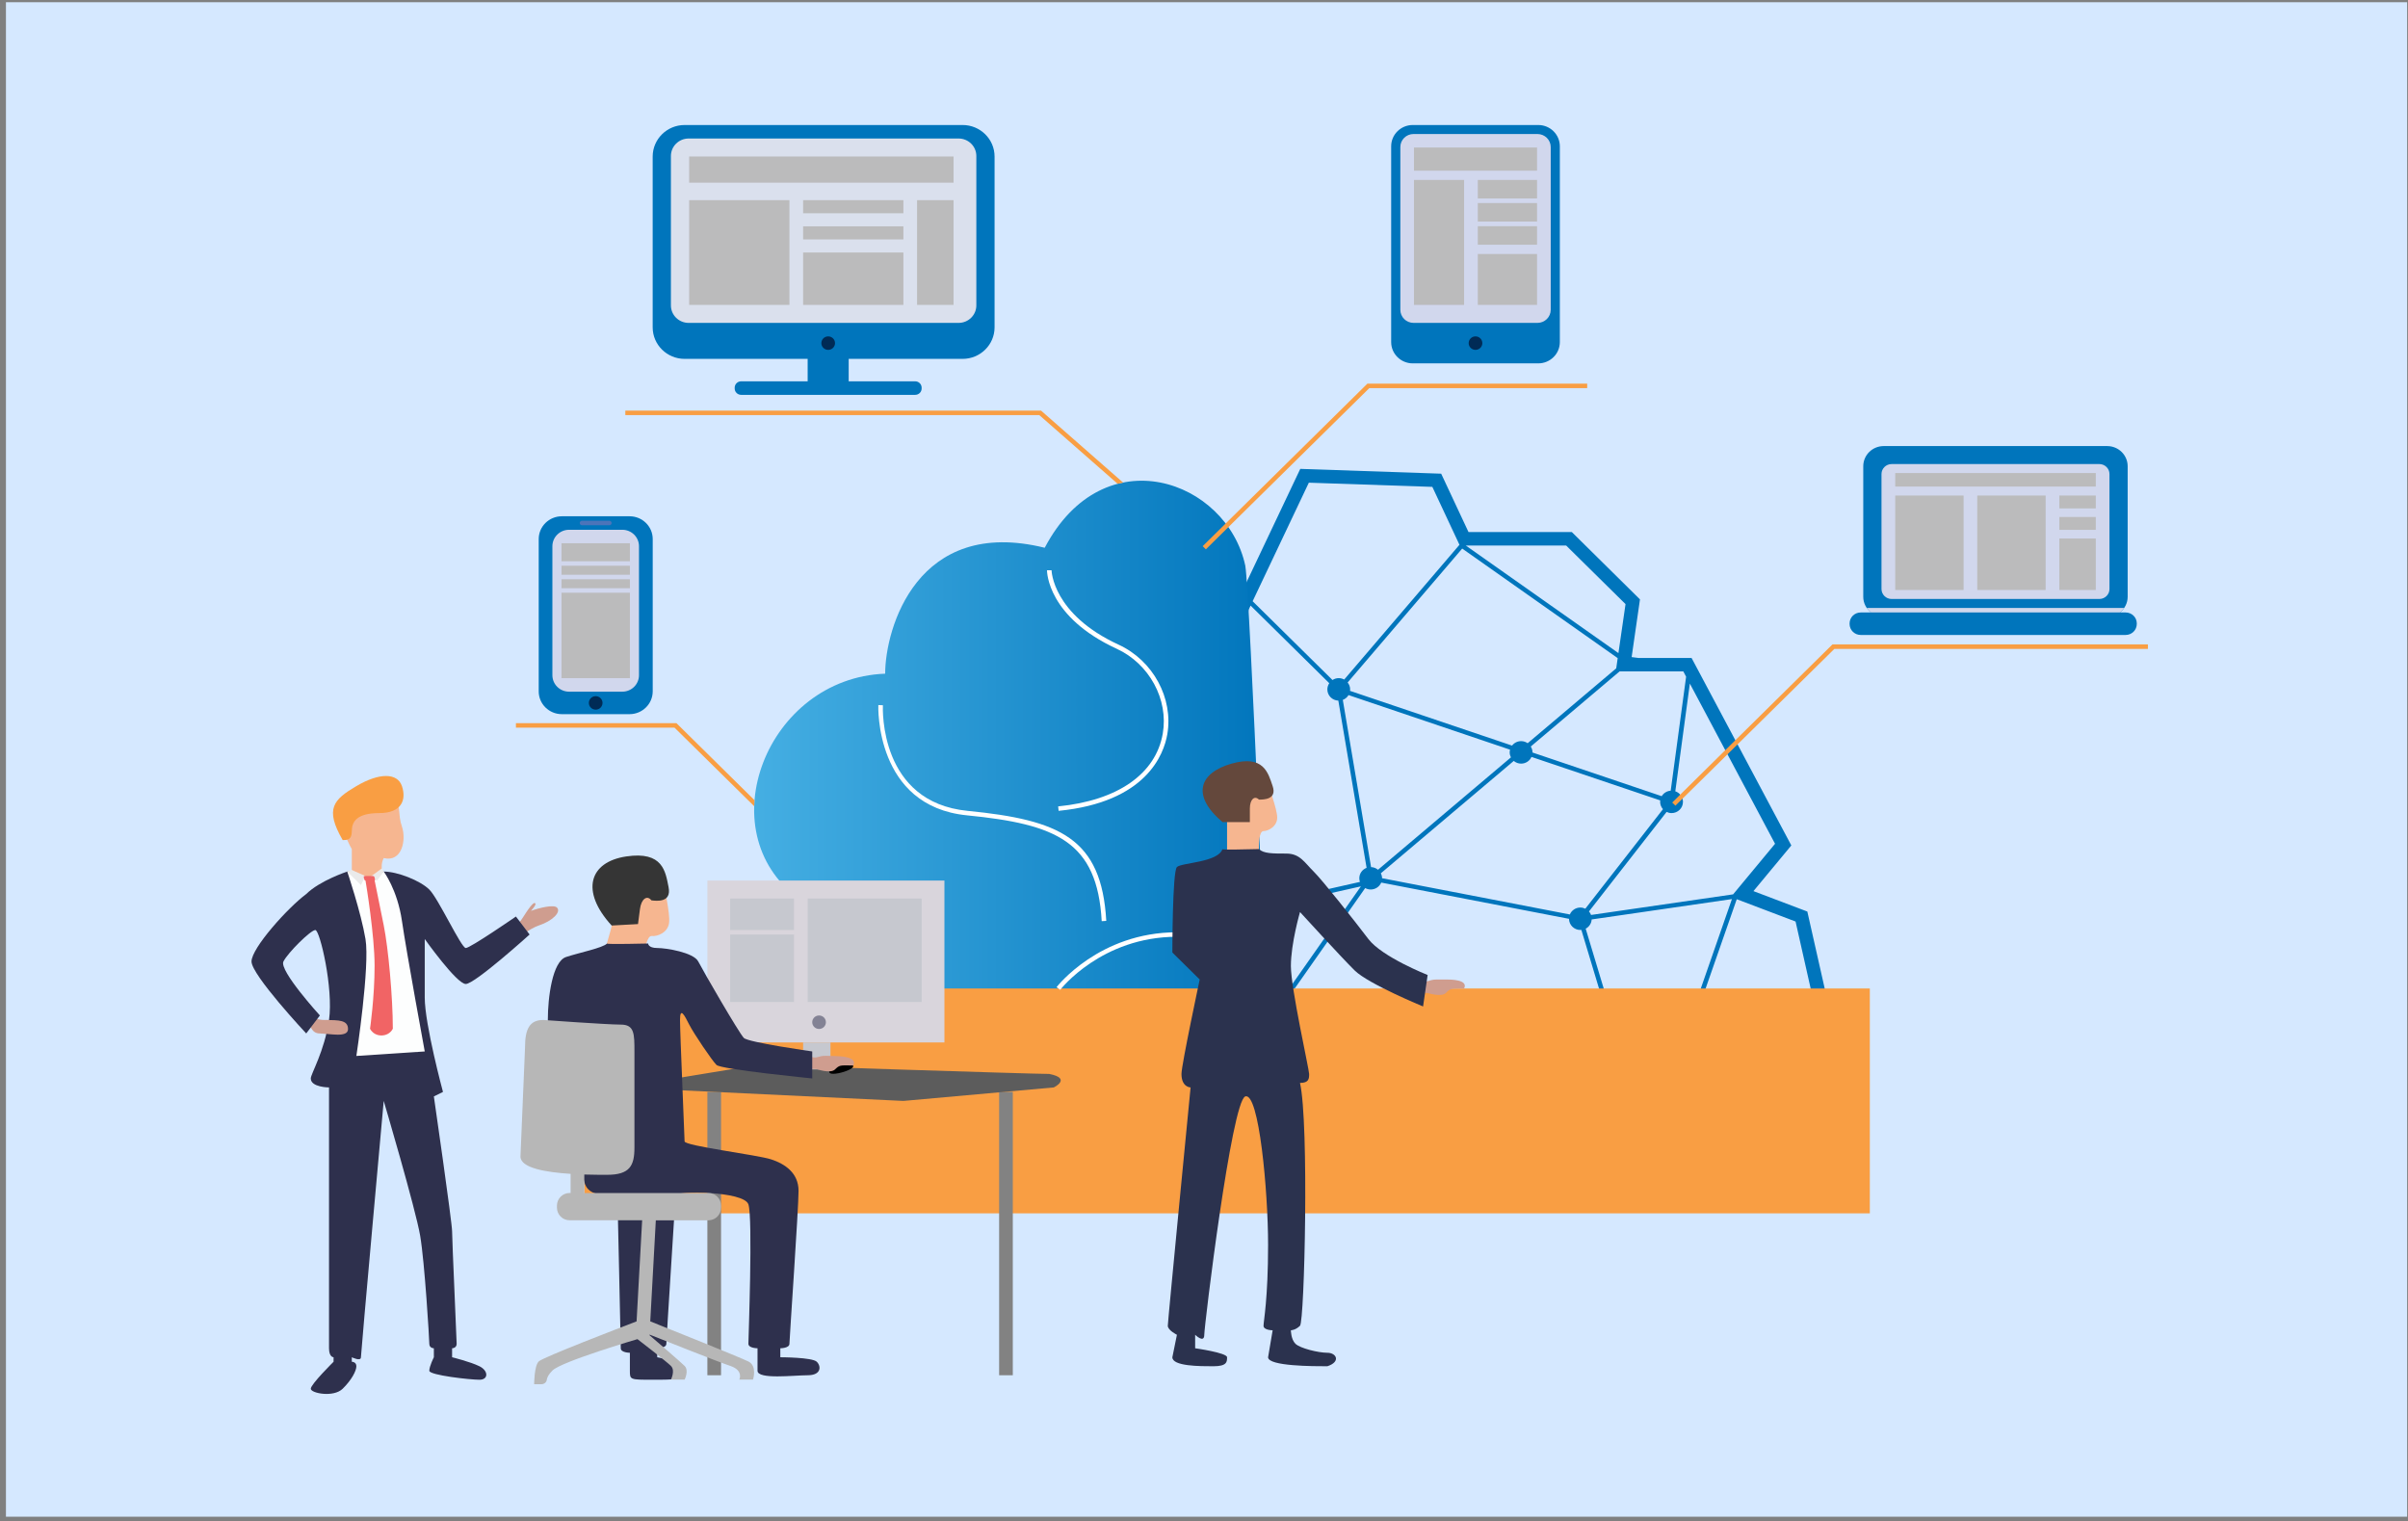 <svg width="353" height="223" viewBox="0 0 353 223" fill="none" xmlns="http://www.w3.org/2000/svg">
<rect x="0" y="0" width="353" height="223" fill="#808080" stroke="none"/>
<rect width="352" height="222" transform="translate(0.871 0.325)" fill="#D5E8FF"/>
<g clip-path="url(#clip0_193_2666)">
<path d="M264.945 133.617L257.046 130.624L262.599 123.927L247.977 96.45H240.212L239.19 96.318L240.412 87.861L230.415 77.985H215.272L211.269 69.435L190.613 68.73L150.871 152.55L184.706 150.988L181.518 155.536L235.474 148.648L239.41 148.463L247.229 152.959L248.953 148.021L267.999 147.145L264.945 133.617ZM260.213 123.683L254.065 131.099L233.242 134.118C233.175 133.927 233.068 133.756 232.935 133.604L244.315 119.015C244.536 119.121 244.783 119.187 245.044 119.187C245.966 119.187 246.714 118.449 246.714 117.539C246.714 116.82 246.24 116.214 245.592 115.99L247.723 100.201L260.213 123.683ZM231.672 133.031C230.977 133.031 230.382 133.452 230.128 134.046L202.602 128.732C202.602 128.475 202.535 128.231 202.421 128.014L221.908 111.54C222.202 111.784 222.57 111.935 222.984 111.935C223.666 111.935 224.254 111.533 224.508 110.953L243.386 117.328C243.38 117.394 243.366 117.466 243.366 117.539C243.366 117.948 243.527 118.323 243.781 118.613L232.4 133.202C232.179 133.096 231.932 133.031 231.672 133.031ZM197.69 101.889L221.367 109.892C221.333 110.017 221.313 110.149 221.313 110.287C221.313 110.551 221.38 110.795 221.494 111.019L202.007 127.493C201.733 127.262 201.379 127.117 200.991 127.104L196.848 102.594C197.202 102.456 197.496 102.212 197.69 101.889ZM246.768 98.421L247.175 99.193L244.917 115.904C244.355 115.943 243.867 116.253 243.6 116.708L224.655 110.307C224.655 110.301 224.655 110.294 224.655 110.287C224.655 109.971 224.561 109.681 224.401 109.43L237.419 98.421H246.768ZM229.587 79.963L238.294 88.553L237.252 95.732L214.871 79.963H229.587ZM237.145 96.47L236.931 97.966L223.946 108.943C223.672 108.751 223.345 108.639 222.984 108.639C222.443 108.639 221.962 108.896 221.661 109.292L197.904 101.269C197.911 101.203 197.924 101.131 197.924 101.058C197.924 100.676 197.784 100.32 197.556 100.043L214.35 80.411L237.145 96.47ZM191.869 70.754L209.973 71.367L213.949 79.858L197.055 99.608C196.815 99.483 196.547 99.403 196.26 99.403C195.919 99.403 195.605 99.502 195.338 99.68L183.63 88.131L191.869 70.754ZM183.329 88.77L194.863 100.148C194.69 100.412 194.583 100.722 194.583 101.058C194.583 101.948 195.298 102.667 196.193 102.7L200.336 127.21C199.708 127.447 199.267 128.04 199.267 128.746C199.267 128.93 199.307 129.108 199.361 129.273L177.268 134.257L183.035 89.403L183.329 88.77ZM154.092 150.427L182.106 91.354L176.486 135.114L199.501 129.926L186.142 148.957L154.092 150.427ZM182.921 154.693L185.548 150.955L227.321 149.03L182.921 154.693ZM186.984 148.905L200.129 130.176C200.37 130.308 200.644 130.387 200.938 130.387C201.633 130.387 202.228 129.965 202.482 129.372L230.008 134.685C230.014 135.588 230.756 136.32 231.678 136.32C231.725 136.32 231.772 136.307 231.819 136.307L234.946 146.69L186.984 148.905ZM246.861 151.99L240.64 148.41L248.231 148.061L246.861 151.99ZM248.926 146.05L235.628 146.663L232.453 136.129C232.955 135.865 233.295 135.364 233.329 134.777L253.891 131.791L248.926 146.05ZM254.6 131.811L263.221 135.081L265.519 145.279L249.648 146.011L254.6 131.811Z" fill="#0075BC"/>
<path d="M185.896 152.807C185.896 152.807 183.222 86.885 182.554 82.929C179.881 70.404 161.838 63.812 153.15 80.293C134.439 75.678 129.761 92.159 129.761 98.751C112.386 99.41 103.698 121.824 117.064 131.712C103.698 141.6 106.372 160.718 106.372 160.718L185.896 152.807Z" fill="url(#paint0_linear_193_2666)"/>
<path d="M274.107 144.897H85.655V177.858H274.107V144.897Z" fill="#F99E43"/>
<path d="M155.188 118.857L155.122 118.205C163.849 117.341 169.436 113.452 170.458 107.525C171.32 102.528 168.48 97.301 163.702 95.099C153.598 90.445 153.484 83.866 153.484 83.589H154.153C154.153 83.655 154.293 90.036 163.983 94.499C169.028 96.819 172.029 102.344 171.12 107.631C170.612 110.584 168.039 117.585 155.188 118.857Z" fill="white"/>
<path d="M161.504 135.028C160.849 123.36 154.882 120.808 141.757 119.516C128.231 118.185 128.752 103.504 128.759 103.352L129.427 103.379C129.4 103.959 128.933 117.585 141.824 118.857C155.343 120.189 161.491 122.839 162.172 134.988L161.504 135.028Z" fill="white"/>
<path d="M155.422 145.094L154.888 144.699C154.948 144.62 161.136 136.656 172.53 136.656V137.315C161.477 137.315 155.482 145.015 155.422 145.094Z" fill="white"/>
<path d="M209.285 145.556C209.285 145.556 211.29 146.215 211.958 145.556C212.626 144.896 212.626 144.896 214.631 144.896C215.299 143.578 212.626 143.578 211.958 143.578C211.29 143.578 211.564 143.578 210.621 143.578C209.285 143.578 209.285 144.237 207.948 143.578C207.948 144.237 207.948 145.556 207.948 145.556H209.285Z" fill="#CF9D8F"/>
<path d="M184.559 123.801C184.559 123.801 184.559 121.824 185.227 121.824C185.896 121.824 187.232 121.164 187.232 119.846C187.232 118.527 185.896 115.231 185.896 114.572C185.227 112.594 184.559 111.276 181.218 111.935C177.876 112.594 177.208 115.231 177.208 117.209C177.208 119.187 179.881 119.187 179.881 120.505C179.881 121.824 179.881 125.12 179.881 125.12H184.559V123.801Z" fill="#F6B690"/>
<path d="M179.213 124.46C178.544 126.438 173.198 126.438 172.53 127.097C171.862 127.757 171.862 139.623 171.862 139.623L175.871 143.578C175.871 143.578 173.198 156.103 173.198 157.422C173.198 159.399 174.535 159.399 174.535 159.399C174.535 159.399 171.193 193.679 171.193 194.338C171.193 194.997 172.53 195.657 172.53 195.657L171.862 198.953C171.862 200.271 175.871 200.271 177.876 200.271C179.881 200.271 179.881 199.612 179.881 198.953C179.881 198.294 175.203 197.634 175.203 197.634V195.657C175.203 195.657 176.54 196.975 176.54 195.657C176.54 194.338 180.549 161.377 182.554 160.718C184.559 160.059 185.895 174.561 185.895 182.472C185.895 190.383 185.227 193.679 185.227 194.338C185.227 194.997 186.564 194.997 186.564 194.997L185.895 198.953C185.895 200.271 192.578 200.271 194.583 200.271C196.588 199.612 195.919 198.294 194.583 198.294C193.246 198.294 190.573 197.634 189.905 196.975C189.237 196.316 189.237 194.997 189.237 194.997C189.237 194.997 189.905 194.997 190.573 194.338C191.241 193.679 191.91 164.673 190.573 158.74C191.91 158.74 191.91 158.081 191.91 157.422C191.91 156.762 189.237 144.896 189.237 141.6C189.237 138.304 190.573 133.69 190.573 133.69C190.573 133.69 196.588 140.282 198.592 142.259C200.597 144.237 208.616 147.533 208.616 147.533L209.285 142.919C209.285 142.919 202.602 140.282 200.597 137.645C198.592 135.008 193.915 129.075 192.578 127.757C191.241 126.438 190.573 125.12 188.568 125.12C186.564 125.12 185.227 125.12 184.559 124.46C183.222 124.46 178.952 124.632 179.213 124.46Z" fill="#2B324E"/>
<path d="M179.213 120.505H183.222C183.222 120.505 183.222 119.846 183.222 118.528C183.222 117.209 183.89 116.55 184.559 117.209C185.227 117.209 187.232 117.209 186.564 115.231C185.895 113.254 185.227 110.617 180.549 111.935C175.871 113.254 174.535 116.55 179.213 120.505Z" fill="#64483C"/>
<path d="M105.703 160.059H103.698V201.59H105.703V160.059Z" fill="#828282"/>
<path d="M148.472 160.059H146.467V201.59H148.472V160.059Z" fill="#828282"/>
<path d="M132.434 161.377L154.487 159.399C154.487 159.399 157.16 158.081 153.818 157.422C151.145 157.422 111.049 156.103 111.049 156.103L91.001 159.399L132.434 161.377Z" fill="#5C5C5C"/>
<path d="M121.742 152.807H117.732V156.763H121.742V152.807Z" fill="#C6C8CF"/>
<path d="M138.448 129.075H103.698V152.807H138.448V129.075Z" fill="#D9D5DC"/>
<path d="M135.107 131.712H118.4V146.874H135.107V131.712Z" fill="#C6C8CF"/>
<path d="M116.396 136.986H107.04V146.874H116.396V136.986Z" fill="#C6C8CF"/>
<path d="M116.396 131.712H107.04V136.327H116.396V131.712Z" fill="#C6C8CF"/>
<path opacity="0.5" d="M120.071 150.83C120.624 150.83 121.073 150.387 121.073 149.841C121.073 149.295 120.624 148.852 120.071 148.852C119.517 148.852 119.068 149.295 119.068 149.841C119.068 150.387 119.517 150.83 120.071 150.83Z" fill="#2E304D"/>
<path d="M121.735 156.763C120.552 158.285 126.065 156.697 124.929 156.103C123.653 155.438 121.735 156.763 121.735 156.763Z" fill="black"/>
<path d="M94.536 139.313C94.536 139.313 94.823 137.111 95.565 137.203C96.306 137.295 97.89 136.755 98.084 135.285C98.278 133.815 97.269 129.958 97.362 129.226C96.908 126.932 96.353 125.37 92.537 125.634C88.722 125.897 87.599 128.739 87.312 130.94C87.024 133.142 89.998 133.518 89.811 134.988C89.617 136.452 88.327 140.282 88.327 140.282L94.342 140.783L94.536 139.313Z" fill="#F6B690"/>
<path d="M89.664 135.667L93.527 135.456C93.527 135.456 93.62 134.725 93.814 133.255C94.008 131.784 94.843 131.145 95.491 131.976C96.233 132.068 98.465 132.351 98.011 130.057C97.556 127.763 97.195 124.731 91.796 125.542C86.396 126.346 85.033 130.604 89.664 135.667Z" fill="#353535"/>
<path d="M119.716 156.71C119.716 156.71 121.701 157.422 122.389 156.776C123.078 156.129 123.071 156.136 125.076 156.182C125.777 154.884 123.104 154.818 122.436 154.798C121.768 154.778 122.042 154.791 121.1 154.765C119.763 154.732 119.75 155.391 118.427 154.699C118.406 155.358 118.373 156.677 118.373 156.677L119.716 156.71Z" fill="#CF9D8F"/>
<path d="M88.996 138.304C88.328 138.963 84.987 139.623 82.982 140.282C80.977 140.941 80.309 146.215 80.309 149.511C80.309 152.807 84.987 171.265 85.655 173.243C86.123 175.082 87.894 175.32 90.506 175.069C90.506 175.069 91.001 196.975 91.001 197.634C91.001 198.293 92.337 198.293 92.337 198.293C92.337 198.293 92.337 200.271 92.337 200.93C92.337 202.249 92.337 202.249 95.679 202.249C99.02 202.249 100.357 202.249 100.357 200.93C100.357 199.612 96.347 198.953 96.347 198.953V197.634C96.347 197.634 97.684 197.634 97.684 196.975C97.684 196.316 99.02 175.88 99.02 175.221C99.02 174.561 109.044 174.561 109.712 176.539C110.381 178.517 109.712 196.316 109.712 196.975C109.712 197.634 111.049 197.634 111.049 197.634C111.049 197.634 111.049 200.271 111.049 200.93C111.049 202.249 116.395 201.59 118.4 201.59C120.405 201.59 120.405 200.271 119.736 199.612C119.068 198.953 114.39 198.953 114.39 198.953V197.634C114.39 197.634 115.727 197.634 115.727 196.975C115.727 196.316 117.063 177.198 117.063 174.561C117.063 171.924 115.059 170.606 113.054 169.947C111.049 169.288 100.357 167.969 100.357 167.31C100.357 166.651 99.688 151.489 99.688 149.511C99.688 147.533 100.357 148.852 101.025 150.17C101.693 151.489 104.366 155.444 105.035 156.103C105.703 156.762 119.068 158.081 119.068 158.081V154.125C119.068 154.125 109.712 152.807 109.044 152.148C108.376 151.489 103.03 142.259 102.361 140.941C101.693 139.623 97.684 138.963 96.347 138.963C95.01 138.963 95.01 138.304 95.01 138.304C95.01 138.304 88.802 138.456 88.996 138.304Z" fill="#2E304D"/>
<path d="M109.712 199.572C108.496 198.966 97.343 194.496 95.325 193.692L96.14 178.879H103.845C104.867 178.879 105.703 178.049 105.703 177.027V176.73C105.703 175.708 104.874 174.878 103.845 174.878H85.655V172.168C86.978 172.208 88.174 172.208 88.996 172.208C92.337 172.208 93.006 170.87 93.006 168.206C93.006 165.537 93.006 155.523 93.006 154.191C93.006 151.522 93.006 150.19 91.001 150.19C88.996 150.19 79.64 149.511 79.64 149.511C77.635 149.511 76.967 150.843 76.967 153.512L76.299 169.531C76.299 171.219 80.048 171.839 83.65 172.07V174.871H83.503C82.48 174.871 81.645 175.702 81.645 176.724V177.02C81.645 178.042 82.474 178.873 83.503 178.873H94.135L93.32 193.692C91.134 194.529 79.58 198.959 78.972 199.566C78.304 200.232 78.304 202.901 78.304 202.901H79.379C79.76 202.901 80.101 202.638 80.155 202.262C80.195 201.932 80.402 201.477 80.983 200.897C82.32 199.566 93.447 196.296 93.447 196.296C93.447 196.296 97.69 199.559 98.358 200.225C99.027 200.891 98.358 202.229 98.358 202.229H100.363C100.363 202.229 101.031 200.897 100.363 200.225C99.775 199.638 96.12 196.5 95.218 195.722L95.224 195.63C96.648 196.197 105.208 199.605 107.046 200.218C109.051 200.884 108.382 202.222 108.382 202.222H110.387C110.381 202.242 111.049 200.238 109.712 199.572Z" fill="#B7B7B7"/>
<path d="M45.559 148.193C45.559 148.193 45.559 149.511 47.563 149.511C49.568 149.511 50.905 149.511 50.905 150.83C50.905 152.148 48.232 151.489 46.895 151.489C45.559 151.489 45.559 150.17 44.89 149.511C44.222 148.852 45.559 148.193 45.559 148.193Z" fill="#CF9D8F"/>
<path d="M73.626 136.327C73.626 136.327 75.631 135.667 76.299 135.008C76.506 134.804 77.736 132.609 78.304 132.371C78.972 132.371 77.756 133.551 77.863 133.512C79.072 133.07 81.171 132.563 81.645 133.031C82.314 133.69 80.977 135.008 78.972 135.667C77.702 136.083 75.631 137.645 74.963 138.304C74.488 138.772 73.626 136.327 73.626 136.327Z" fill="#CF9D8F"/>
<path d="M50.905 127.757C50.905 127.757 54.246 127.757 56.251 127.757C58.256 127.757 61.597 129.075 62.934 130.394C64.27 131.712 67.612 138.964 68.28 138.964C68.948 138.964 75.631 134.349 75.631 134.349L77.635 136.986C77.635 136.986 69.616 144.237 68.28 144.237C66.943 144.237 62.265 137.645 62.265 137.645C62.265 137.645 62.265 142.26 62.265 146.215C62.265 150.17 64.938 160.059 64.938 160.059L63.602 160.718C63.602 160.718 66.275 179.176 66.275 180.495C66.275 181.813 66.943 196.316 66.943 196.975C66.943 197.634 66.275 197.634 66.275 197.634V198.953C66.275 198.953 68.948 199.612 70.284 200.271C71.621 200.931 71.621 202.249 70.284 202.249C68.948 202.249 62.934 201.59 62.934 200.931C62.934 200.271 63.602 198.953 63.602 198.953V197.634C63.602 197.634 62.934 197.634 62.934 196.975C62.934 196.316 62.265 185.109 61.597 181.154C60.929 177.199 56.251 161.377 56.251 161.377C56.251 161.377 52.91 198.294 52.91 198.953C52.91 199.612 51.573 198.953 51.573 198.953V199.612C51.573 199.612 52.241 199.612 52.241 200.271C52.241 200.931 51.573 202.249 50.236 203.567C48.9 204.886 45.559 204.227 45.559 203.567C45.559 202.908 48.9 199.612 48.9 199.612V198.953C48.9 198.953 48.232 198.953 48.232 197.634C48.232 196.975 48.232 159.399 48.232 159.399C48.232 159.399 45.559 159.399 45.559 158.081C45.559 157.422 47.563 154.126 48.232 149.511C48.9 144.897 46.895 136.327 46.227 136.327C45.559 136.327 42.217 139.623 41.549 140.941C40.881 142.26 46.895 148.852 46.895 148.852L44.89 151.489C44.89 151.489 36.871 142.919 36.871 140.941C36.871 138.964 42.217 133.031 44.89 131.053C46.895 129.075 50.905 127.757 50.905 127.757Z" fill="#2E304D"/>
<path d="M51.572 127.757V124.461C51.572 124.461 49.568 121.164 50.236 118.528C50.904 115.891 56.25 113.254 57.587 115.891C58.923 118.528 58.255 119.187 58.923 121.164C59.592 123.142 58.923 126.438 56.25 125.779C55.582 127.098 56.25 128.416 56.25 128.416L53.577 129.075L51.572 127.757Z" fill="#F6B690"/>
<path d="M51.574 127.757L54.247 129.075L56.251 127.757C56.251 127.757 58.256 130.394 58.925 135.008C59.593 139.623 62.266 154.126 62.266 154.126L52.242 154.785C52.242 154.785 54.247 141.6 53.578 137.645C52.91 133.69 50.905 127.757 50.905 127.757C50.905 127.757 50.905 127.757 51.574 127.757Z" fill="#FDFEFE"/>
<path d="M50.905 127.757L51.567 127.52L53.578 128.416L52.91 129.735L50.905 127.757Z" fill="#EAEAEA"/>
<path d="M54.246 128.554L55.275 129.075L56.251 127.757L56.004 127.276L54.246 128.554Z" fill="#EAEAEA"/>
<path d="M56.251 135.634C55.616 132.49 54.981 129.358 54.921 129.068C54.968 129.035 54.995 128.996 54.981 128.937L54.894 128.581C54.874 128.488 54.767 128.409 54.66 128.409H53.478C53.371 128.409 53.304 128.488 53.324 128.581L53.411 128.937C53.431 129.016 53.504 129.068 53.584 129.088C53.691 129.708 54.914 137.15 54.914 141.567C54.914 146.182 54.246 150.796 54.246 150.796C54.914 152.115 56.919 152.115 57.587 150.796C57.587 146.182 56.919 138.93 56.251 135.634Z" fill="#F16465"/>
<path d="M47.677 149.524C49.682 149.524 51.018 149.524 51.018 150.843C51.018 152.161 48.345 151.502 47.009 151.502L47.677 149.524Z" fill="#CF9D8F"/>
<path d="M50.236 123.142C50.905 123.142 51.573 123.142 51.573 121.824C51.573 120.505 52.241 119.187 55.583 119.187C58.924 119.187 59.592 117.209 58.924 115.231C58.256 113.254 55.583 113.254 52.241 115.231C48.9 117.209 47.563 118.528 50.236 123.142Z" fill="#F99E43"/>
<path d="M176.773 80.523L176.306 80.062L200.457 56.231H232.674V56.89H200.738L176.773 80.523Z" fill="#F99E43"/>
<path d="M245.605 118.099L245.138 117.637L268.621 94.466H314.872V95.125H268.901L245.605 118.099Z" fill="#F99E43"/>
<path d="M164.651 70.747L152.608 60.186H91.669V60.846H152.354L163.842 70.918L164.651 70.747Z" fill="#F99E43"/>
<path d="M110.601 117.288L99.161 106.002H75.631V106.662H98.88L110.561 118.178L110.601 117.288Z" fill="#F99E43"/>
<path d="M311.61 89.779H310.775C311.456 89.238 311.904 88.414 311.904 87.485V68.341C311.904 66.713 310.561 65.388 308.91 65.388H276.138C274.488 65.388 273.144 66.706 273.144 68.341V87.485C273.144 88.414 273.592 89.238 274.274 89.779H272.77C271.868 89.779 271.14 90.497 271.14 91.387V91.466C271.14 92.356 271.868 93.075 272.77 93.075H311.61C312.512 93.075 313.241 92.356 313.241 91.466V91.387C313.247 90.497 312.512 89.779 311.61 89.779Z" fill="#0075BC"/>
<path d="M307.754 87.801H277.301C276.486 87.801 275.817 87.148 275.817 86.338V69.488C275.817 68.684 276.479 68.024 277.301 68.024H307.754C308.569 68.024 309.238 68.677 309.238 69.488V86.344C309.238 87.148 308.569 87.801 307.754 87.801Z" fill="#D1D7ED"/>
<path d="M274.274 89.779H310.755C310.775 89.759 310.995 89.673 311.39 89.119H273.652C273.799 89.337 274.013 89.561 274.274 89.779Z" fill="#D1D7ED"/>
<path d="M307.233 69.343H277.829V71.321H307.233V69.343Z" fill="#BBBBBC"/>
<path d="M287.853 72.639H277.829V86.483H287.853V72.639Z" fill="#BBBBBC"/>
<path d="M299.881 72.639H289.857V86.483H299.881V72.639Z" fill="#BBBBBC"/>
<path d="M307.233 78.935H301.887V86.483H307.233V78.935Z" fill="#BBBBBC"/>
<path d="M307.233 72.639H301.887V74.524H307.233V72.639Z" fill="#BBBBBC"/>
<path d="M307.233 75.783H301.887V77.669H307.233V75.783Z" fill="#BBBBBC"/>
<path d="M225.504 53.264H207.099C205.355 53.264 203.938 51.867 203.938 50.146V21.444C203.938 19.723 205.355 18.325 207.099 18.325H225.504C227.248 18.325 228.664 19.723 228.664 21.444V50.146C228.664 51.867 227.248 53.264 225.504 53.264Z" fill="#0075BC"/>
<path d="M225.384 47.331H207.227C206.151 47.331 205.282 46.474 205.282 45.413V21.562C205.276 20.501 206.144 19.644 207.22 19.644H225.377C226.46 19.644 227.328 20.501 227.328 21.562V45.406C227.328 46.474 226.46 47.331 225.384 47.331Z" fill="#D1D7ED"/>
<path d="M225.323 21.622H207.279V25.017H225.323V21.622Z" fill="#BBBBBC"/>
<path d="M214.63 26.375H207.279V44.695H214.63V26.375Z" fill="#BBBBBC"/>
<path d="M225.323 37.232H216.636V44.694H225.323V37.232Z" fill="#BBBBBC"/>
<path d="M225.323 33.158H216.636V35.874H225.323V33.158Z" fill="#BBBBBC"/>
<path d="M225.323 29.763H216.636V32.479H225.323V29.763Z" fill="#BBBBBC"/>
<path d="M225.323 26.375H216.636V29.091H225.323V26.375Z" fill="#BBBBBC"/>
<path d="M216.301 51.286C216.855 51.286 217.304 50.844 217.304 50.298C217.304 49.752 216.855 49.309 216.301 49.309C215.748 49.309 215.299 49.752 215.299 50.298C215.299 50.844 215.748 51.286 216.301 51.286Z" fill="#002B56"/>
<path d="M92.29 104.684H82.36C80.489 104.684 78.972 103.187 78.972 101.342V79.02C78.972 77.174 80.489 75.678 82.36 75.678H92.297C94.168 75.678 95.685 77.174 95.685 79.02V101.348C95.678 103.187 94.161 104.684 92.29 104.684Z" fill="#0075BC"/>
<path d="M91.228 101.388H83.422C82.073 101.388 80.977 100.307 80.977 98.975V80.069C80.977 78.737 82.073 77.656 83.422 77.656H91.228C92.578 77.656 93.674 78.737 93.674 80.069V98.975C93.674 100.307 92.578 101.388 91.228 101.388Z" fill="#D1D7ED"/>
<path d="M89.33 76.996H85.32C85.133 76.996 84.986 76.851 84.986 76.667C84.986 76.482 85.133 76.337 85.32 76.337H89.33C89.517 76.337 89.664 76.482 89.664 76.667C89.664 76.851 89.517 76.996 89.33 76.996Z" fill="#4C74B9"/>
<path d="M87.326 104.025C87.879 104.025 88.328 103.582 88.328 103.036C88.328 102.49 87.879 102.047 87.326 102.047C86.772 102.047 86.323 102.49 86.323 103.036C86.323 103.582 86.772 104.025 87.326 104.025Z" fill="#002B56"/>
<path d="M92.338 79.633H82.314V82.27H92.338V79.633Z" fill="#BBBBBC"/>
<path d="M92.338 82.929H82.314V84.248H92.338V82.929Z" fill="#BBBBBC"/>
<path d="M92.338 84.907H82.314V86.225H92.338V84.907Z" fill="#BBBBBC"/>
<path d="M92.338 86.885H82.314V99.41H92.338V86.885Z" fill="#BBBBBC"/>
<path d="M141.114 52.605H100.363C97.777 52.605 95.679 50.535 95.679 47.984V22.947C95.679 20.395 97.777 18.325 100.363 18.325H141.114C143.701 18.325 145.799 20.395 145.799 22.947V47.984C145.799 50.535 143.701 52.605 141.114 52.605Z" fill="#0075BC"/>
<path d="M140.526 47.331H100.951C99.514 47.331 98.352 46.184 98.352 44.767V22.868C98.352 21.45 99.514 20.303 100.951 20.303H140.526C141.963 20.303 143.126 21.45 143.126 22.868V44.767C143.126 46.184 141.963 47.331 140.526 47.331Z" fill="#DAE0ED"/>
<path d="M124.414 50.628H118.399V57.22H124.414V50.628Z" fill="#0075BC"/>
<path d="M134.158 57.879H108.65C108.129 57.879 107.701 57.464 107.701 56.943V56.831C107.701 56.317 108.122 55.895 108.65 55.895H134.158C134.679 55.895 135.107 56.31 135.107 56.831V56.943C135.107 57.464 134.686 57.879 134.158 57.879Z" fill="#0075BC"/>
<path d="M121.408 51.286C121.961 51.286 122.41 50.844 122.41 50.298C122.41 49.752 121.961 49.309 121.408 49.309C120.854 49.309 120.405 49.752 120.405 50.298C120.405 50.844 120.854 51.286 121.408 51.286Z" fill="#002B56"/>
<path d="M139.785 22.94H101.025V26.777H139.785V22.94Z" fill="#BBBBBC"/>
<path d="M115.727 29.341H101.025V44.694H115.727V29.341Z" fill="#BBBBBC"/>
<path d="M132.433 37.015H117.731V44.695H132.433V37.015Z" fill="#BBBBBC"/>
<path d="M132.433 33.178H117.731V35.096H132.433V33.178Z" fill="#BBBBBC"/>
<path d="M132.433 29.341H117.731V31.259H132.433V29.341Z" fill="#BBBBBC"/>
<path d="M139.785 29.341H134.438V44.694H139.785V29.341Z" fill="#BBBBBC"/>
</g>
<defs>
<linearGradient id="paint0_linear_193_2666" x1="106.153" y1="115.592" x2="185.896" y2="115.592" gradientUnits="userSpaceOnUse">
<stop stop-color="#49B2E5"/>
<stop offset="1" stop-color="#0075BC"/>
</linearGradient>
<clipPath id="clip0_193_2666">
<rect width="278" height="186" fill="white" transform="translate(36.871 18.325)"/>
</clipPath>
</defs>
</svg>
